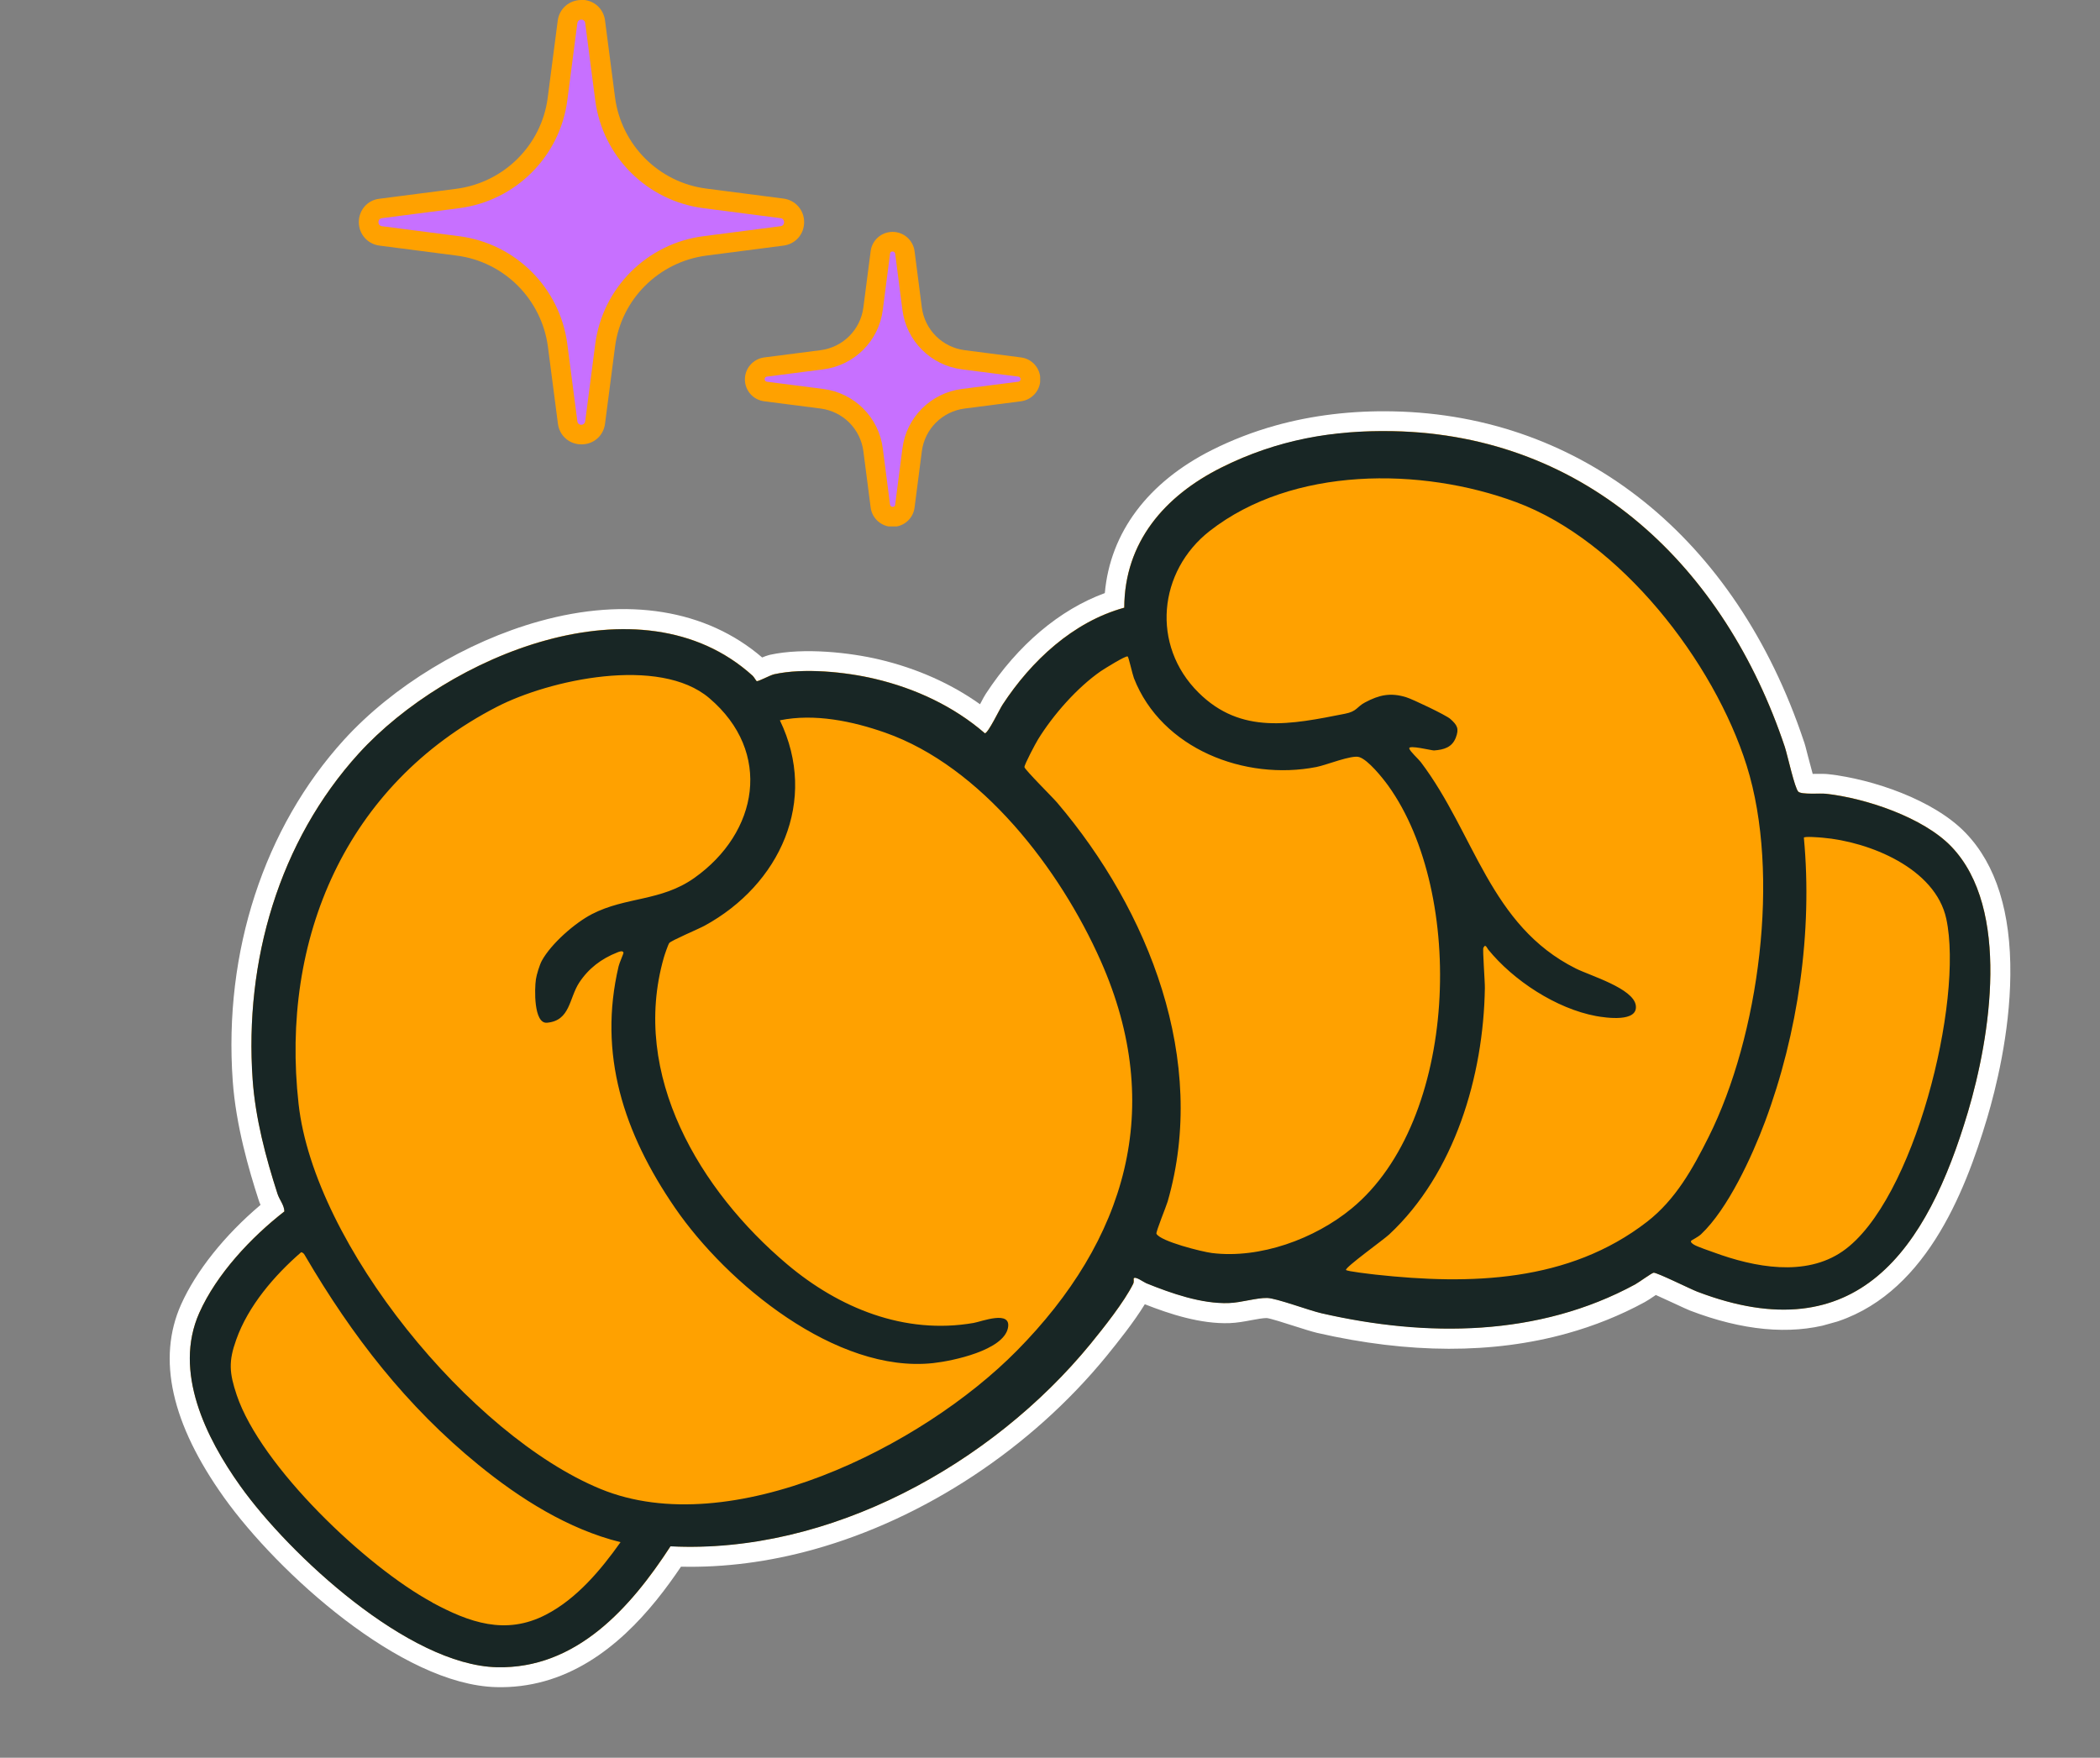 <?xml version="1.0" encoding="utf-8"?>
<svg xmlns="http://www.w3.org/2000/svg" fill="none" height="100%" overflow="visible" preserveAspectRatio="none" style="display: block;" viewBox="0 0 356 298" width="100%">
<rect x="0" y="0" width="356" height="298" fill="#808080" stroke="none"/>
<g id="Frame 2">
<g clip-path="url(#clip0_0_11)" id="Layer_1">
<path d="M98.54 73.645C97.343 73.645 96.379 72.781 96.213 71.586L94.516 58.537C93.386 49.738 86.435 42.766 77.589 41.637L64.519 39.943C63.322 39.777 62.457 38.815 62.457 37.619C62.457 36.424 63.322 35.461 64.519 35.295L77.589 33.602C86.402 32.473 93.386 25.533 94.516 16.701L96.213 3.652C96.379 2.457 97.343 1.594 98.54 1.594C99.738 1.594 100.702 2.457 100.868 3.652L102.565 16.701C103.695 25.5 110.646 32.473 119.492 33.602L132.562 35.295C133.759 35.461 134.624 36.424 134.624 37.619C134.624 38.815 133.759 39.777 132.562 39.943L119.492 41.637C110.679 42.766 103.695 49.705 102.565 58.537L100.868 71.586C100.702 72.781 99.738 73.645 98.54 73.645Z" fill="#C770FF" id="Vector"/>
<path d="M98.54 3.32C98.84 3.32 99.172 3.52 99.206 3.918L100.902 16.967C102.132 26.529 109.681 34.066 119.259 35.295L132.329 36.988C133.127 37.088 133.127 38.25 132.329 38.35L119.259 40.043C109.681 41.272 102.132 48.809 100.902 58.371L99.206 71.42C99.139 71.818 98.84 72.018 98.54 72.018C98.241 72.018 97.909 71.818 97.875 71.42L96.179 58.371C94.949 48.809 87.4 41.272 77.822 40.043L64.752 38.35C63.954 38.25 63.954 37.088 64.752 36.988L77.822 35.295C87.4 34.066 94.949 26.529 96.179 16.967L97.875 3.918C97.942 3.52 98.241 3.32 98.54 3.32ZM98.54 -7.63014e-06C96.512 -7.63014e-06 94.816 1.461 94.55 3.486L92.854 16.535C91.823 24.604 85.438 30.945 77.356 32.008L64.286 33.701C62.291 33.934 60.828 35.627 60.828 37.652C60.828 39.678 62.291 41.371 64.32 41.637L77.389 43.33C85.471 44.359 91.823 50.734 92.887 58.803L94.583 71.852C94.849 73.877 96.512 75.338 98.574 75.338C100.636 75.338 102.299 73.877 102.565 71.852L104.261 58.803C105.292 50.734 111.677 44.393 119.758 43.33L132.828 41.637C134.857 41.371 136.32 39.711 136.32 37.652C136.32 35.627 134.857 33.934 132.828 33.668L119.758 31.975C111.677 30.945 105.325 24.57 104.261 16.502L102.565 3.453C102.299 1.428 100.636 -0.033 98.574 -0.033L98.54 -7.63014e-06Z" fill="#FFA100" id="Vector_2"/>
<path d="M151.319 87.59C150.254 87.59 149.39 86.826 149.257 85.764L148.026 76.234C147.461 71.719 143.869 68.166 139.346 67.568L129.802 66.34C128.737 66.207 127.973 65.344 127.973 64.281C127.973 63.219 128.737 62.355 129.802 62.19L139.346 60.961C143.869 60.363 147.428 56.811 148.026 52.295L149.257 42.766C149.39 41.703 150.254 40.94 151.319 40.94C152.383 40.94 153.248 41.703 153.381 42.766L154.611 52.295C155.21 56.811 158.768 60.363 163.291 60.961L172.836 62.19C173.9 62.322 174.665 63.186 174.665 64.281C174.665 65.344 173.9 66.207 172.836 66.34L163.291 67.568C158.768 68.133 155.21 71.719 154.611 76.234L153.381 85.764C153.248 86.826 152.383 87.59 151.319 87.59Z" fill="#C770FF" id="Vector_3"/>
<path d="M151.319 42.633C151.518 42.633 151.718 42.766 151.751 42.998L152.982 52.527C153.647 57.807 157.804 61.957 163.092 62.621L172.636 63.85C173.135 63.916 173.135 64.647 172.636 64.713L163.092 65.941C157.804 66.606 153.647 70.756 152.982 76.035L151.751 85.564C151.751 85.83 151.518 85.93 151.319 85.93C151.119 85.93 150.92 85.797 150.886 85.564L149.656 76.035C148.991 70.756 144.834 66.606 139.546 65.941L130.001 64.713C129.502 64.647 129.502 63.916 130.001 63.85L139.546 62.621C144.834 61.957 148.991 57.807 149.656 52.527L150.886 42.998C150.886 42.733 151.119 42.633 151.319 42.633ZM151.319 39.312C149.423 39.312 147.827 40.707 147.594 42.6L146.363 52.129C145.865 55.914 142.905 58.869 139.114 59.367L129.569 60.596C127.707 60.828 126.277 62.422 126.277 64.314C126.277 66.207 127.673 67.801 129.569 68.033L139.114 69.262C142.905 69.76 145.865 72.715 146.363 76.5L147.594 86.029C147.827 87.889 149.423 89.316 151.319 89.316C153.214 89.316 154.811 87.922 155.043 86.029L156.274 76.5C156.773 72.715 159.733 69.76 163.524 69.262L173.068 68.033C174.931 67.801 176.361 66.207 176.361 64.314C176.361 62.422 174.964 60.828 173.068 60.596L163.524 59.367C159.733 58.869 156.773 55.914 156.274 52.129L155.043 42.6C154.811 40.74 153.214 39.312 151.319 39.312Z" fill="#FFA100" id="Vector_4"/>
</g>
<g clip-path="url(#clip1_0_11)" id="Layer_1_2">
<path d="M309.746 222.762C303.256 224.57 295.636 223.84 287.095 220.564C286.679 220.398 285.649 219.928 284.474 219.375C283.36 218.857 281.438 217.965 280.506 217.591C280.19 217.785 279.806 218.05 279.527 218.251C278.921 218.667 278.31 219.066 277.989 219.243C273.996 221.413 269.686 223.143 265.19 224.395C252.881 227.825 238.917 227.787 223.655 224.288C222.752 224.082 221.361 223.641 219.891 223.17C218.13 222.604 215.497 221.752 214.772 221.742C214.01 221.726 212.887 221.933 211.814 222.126C210.658 222.343 209.47 222.568 208.351 222.598C203.357 222.756 197.882 220.811 193.674 219.112C193.595 219.081 193.47 219.011 193.328 218.944C191.65 222.09 188.467 226.095 186.167 228.902C173.639 244.196 155.902 255.903 137.494 261.032C129.729 263.196 122.014 264.147 114.542 263.886C109.793 271.058 102.419 280.441 91.809 283.398C89.341 284.085 86.767 284.397 84.164 284.347C68.627 283.973 48.243 265.377 39.366 252.929C30.785 240.909 28.385 230.462 32.222 221.852C34.801 216.06 39.893 209.867 46.261 204.711C46.191 204.589 46.118 204.451 46.04 204.296C45.823 203.899 45.593 203.452 45.41 202.922C43.815 197.958 41.619 190.519 41.108 183.121C39.589 161.735 46.317 141.116 59.543 126.561C67.635 117.665 79.704 110.338 91.851 106.954C106.58 102.85 119.659 105.09 128.701 113.264C128.752 113.32 128.819 113.372 128.87 113.428C128.903 113.419 128.919 113.414 128.952 113.405C129.562 113.129 130.189 112.849 130.679 112.713L130.859 112.662C136.406 111.452 143.944 112.329 148.717 113.465C155.504 115.062 161.672 117.977 166.665 121.923C167.035 121.292 167.422 120.532 167.682 120.072C168.055 119.387 168.352 118.811 168.526 118.551C174.001 110.19 181.196 104.274 188.887 101.779C189.378 91.53 195.333 83.247 206.234 77.796C209.557 76.131 213.074 74.781 216.703 73.769C222.752 72.084 229.282 71.304 236.116 71.426C267.47 72.044 292.91 92.473 304.149 126.108C304.298 126.577 304.546 127.53 304.83 128.614C305.13 129.816 305.676 131.901 306.01 132.848C306.588 132.898 307.539 132.897 308.061 132.875C308.765 132.873 309.383 132.877 309.762 132.912C317.114 133.753 327.115 137.273 332.016 142.408C344.092 155.022 337.523 181.269 335.223 189.009C329.335 208.848 321.243 219.576 309.734 222.783L309.746 222.762Z" fill="#FFA100" id="Vector_5"/>
<path d="M92.327 108.601C104.882 105.102 117.992 105.871 127.574 114.529C127.836 114.773 128.2 115.447 128.274 115.461C128.312 115.469 128.382 115.467 128.48 115.439C129.035 115.285 130.444 114.522 131.147 114.326C131.179 114.317 131.212 114.308 131.245 114.299C136.255 113.185 143.36 113.901 148.341 115.085C155.149 116.694 161.665 119.723 166.959 124.308C166.959 124.308 166.976 124.303 166.992 124.299C167.581 124.135 169.448 120.214 169.97 119.435C174.788 112.067 181.858 105.447 190.489 103.042C190.522 103.033 190.555 103.023 190.587 103.014C190.623 91.888 197.446 84.068 207.014 79.27C210.305 77.613 213.717 76.328 217.183 75.362C223.297 73.659 229.656 72.962 236.103 73.085C269.191 73.732 292.428 96.307 302.561 126.603C303.018 127.991 304.235 133.624 304.856 134.208C305.426 134.737 308.605 134.45 309.588 134.564C316.299 135.319 326.066 138.569 330.815 143.535C340.879 154.049 337.396 175.755 333.616 188.488C328.905 204.334 321.907 217.595 309.303 221.106C303.434 222.742 296.343 222.268 287.724 218.962C286.601 218.535 280.813 215.656 280.329 215.755C280.329 215.755 280.329 215.755 280.313 215.76C279.921 215.869 277.89 217.369 277.216 217.732C273.206 219.907 269.034 221.562 264.768 222.751C251.608 226.418 237.491 225.701 224.056 222.626C221.931 222.144 216.419 220.068 214.841 220.032C213.049 219.985 210.396 220.83 208.334 220.894C203.711 221.054 198.573 219.244 194.344 217.534C193.965 217.375 192.773 216.509 192.331 216.632C192.266 216.651 192.221 216.681 192.202 216.739C192.172 216.818 192.299 217.275 192.12 217.643C190.596 220.71 187.126 225.076 184.894 227.812C173.024 242.306 155.724 254.191 137.072 259.388C129.421 261.52 121.526 262.522 113.684 262.135C108.223 270.544 101.113 279.044 91.387 281.754C89.147 282.378 86.767 282.688 84.234 282.637C69.245 282.268 49.084 263.592 40.764 251.94C34.929 243.771 29.35 232.536 33.793 222.56C36.734 215.98 42.575 209.754 48.222 205.362C48.175 204.248 47.4 203.424 47.064 202.408C45.044 196.171 43.302 189.539 42.839 183.009C41.43 162.966 47.284 142.626 60.834 127.716C68.266 119.55 80.034 112.026 92.343 108.596M91.416 105.331C78.975 108.797 66.606 116.313 58.311 125.425C44.772 140.313 37.887 161.381 39.453 183.248C39.993 190.813 42.213 198.404 43.847 203.445C43.934 203.756 44.06 204.02 44.166 204.272C38.09 209.401 33.245 215.472 30.693 221.169C26.595 230.361 29.047 241.375 38.001 253.908C47.094 266.63 68.034 285.636 84.139 286.028C86.908 286.102 89.649 285.761 92.281 285.028C103.038 282.031 110.534 272.895 115.445 265.608C122.803 265.777 130.369 264.797 137.971 262.679C156.722 257.454 174.77 245.537 187.509 229.991C189.53 227.507 192.247 224.108 194.074 221.115C198.289 222.777 203.523 224.489 208.442 224.316C209.681 224.271 210.939 224.044 212.143 223.814C213.097 223.636 214.171 223.443 214.756 223.456C215.392 223.525 217.904 224.323 219.395 224.806C220.961 225.303 222.315 225.736 223.297 225.973C238.841 229.535 253.1 229.561 265.671 226.058C270.281 224.774 274.718 222.991 278.816 220.757C279.23 220.536 279.72 220.206 280.492 219.691C280.553 219.657 280.626 219.601 280.699 219.546C281.644 219.969 282.958 220.572 283.787 220.958C285.205 221.62 286.014 221.993 286.509 222.19C295.382 225.584 303.361 226.338 310.211 224.43C326.134 219.993 333.044 202.371 336.879 189.517C338.307 184.715 340.713 175.201 340.801 165.276C340.912 154.674 338.378 146.59 333.261 141.251C327.839 135.574 317.391 132.09 309.969 131.251C309.44 131.187 308.844 131.195 308.07 131.199C307.86 131.205 307.58 131.212 307.296 131.203C307.022 130.222 306.688 128.959 306.495 128.203C306.172 126.918 305.965 126.113 305.766 125.587C294.278 91.247 268.257 70.38 236.157 69.741C229.158 69.594 222.46 70.404 216.248 72.135C212.504 73.178 208.877 74.576 205.477 76.281C194.58 81.748 188.204 90.289 187.293 100.55C179.652 103.348 172.545 109.327 167.122 117.621C166.901 117.964 166.629 118.445 166.207 119.268C166.183 119.309 166.16 119.351 166.136 119.393C161.254 115.909 155.441 113.318 149.122 111.82C144.179 110.642 136.336 109.745 130.523 111.012C130.441 111.035 130.343 111.062 130.245 111.09C129.918 111.181 129.567 111.314 129.205 111.467C119.752 103.337 106.374 101.163 91.416 105.331Z" fill="white" id="Vector_6"/>
<path d="M128.279 115.478C128.553 115.578 130.488 114.492 131.249 114.315C136.259 113.201 143.364 113.917 148.345 115.101C155.153 116.71 161.67 119.739 166.964 124.324C167.523 124.309 169.441 120.252 169.975 119.451C174.821 112.058 181.918 105.412 190.592 103.031C190.628 91.904 197.451 84.084 207.019 79.287C216.587 74.489 225.994 72.907 236.107 73.102C269.195 73.748 292.433 96.323 302.566 126.62C303.023 128.007 304.24 133.64 304.861 134.225C305.431 134.753 308.61 134.466 309.593 134.58C316.304 135.335 326.071 138.586 330.819 143.552C340.884 154.066 337.401 175.771 333.62 188.505C326.719 211.726 314.901 229.377 287.712 218.983C286.589 218.556 280.801 215.677 280.318 215.776C279.965 215.839 277.89 217.369 277.188 217.758C260.8 226.658 241.829 226.729 224.027 222.652C221.902 222.169 216.391 220.093 214.813 220.057C213.021 220.011 210.367 220.856 208.306 220.919C203.683 221.08 198.545 219.27 194.316 217.559C193.879 217.381 192.387 216.264 192.174 216.764C192.143 216.843 192.271 217.301 192.091 217.668C190.568 220.735 187.098 225.102 184.866 227.838C168.12 248.288 140.583 263.519 113.656 262.16C106.937 272.506 97.719 282.984 84.222 282.658C69.233 282.289 49.072 263.613 40.752 251.961C34.917 243.792 29.338 232.556 33.782 222.58C36.722 216 42.563 209.775 48.21 205.383C48.163 204.268 47.388 203.445 47.052 202.429C45.032 196.192 43.29 189.56 42.827 183.03C41.418 162.987 47.272 142.647 60.822 127.737C75.845 111.22 108.616 97.385 127.583 114.562C127.845 114.806 128.209 115.48 128.283 115.494L128.279 115.478ZM91.845 162.889C93.419 160.002 97.454 156.464 100.366 154.965C106.129 152.003 112.052 152.837 117.689 148.853C128.579 141.15 131.014 127.506 120.236 118.353C111.784 111.16 93.134 115.229 84.204 119.848C58.634 133.033 47.487 159.164 50.616 187.149C53.269 211.02 79.82 243.401 101.822 252.439C123.824 261.476 156.225 245.366 172.38 228.991C190.86 210.277 197.679 187.836 186.581 162.865C179.72 147.407 166.419 129.955 150.055 124.208C144.489 122.253 138.076 120.922 132.207 122.117C138.803 135.8 132.171 149.997 119.433 156.946C118.361 157.527 113.756 159.461 113.451 159.881C113.248 160.167 112.657 161.9 112.525 162.377C106.856 182.242 118.672 201.887 133.432 214.334C142.207 221.737 153.315 226.323 165.061 224.284C166.356 224.064 171.514 222.027 170.869 225.149C170.089 228.925 161.519 230.731 158.202 231.092C141.756 232.891 123.213 217.552 114.443 204.792C105.673 192.032 101.367 178.663 104.872 163.804C104.99 163.278 105.716 161.649 105.701 161.53C105.589 161.068 104.946 161.352 104.645 161.472C101.96 162.519 99.764 164.188 98.182 166.602C96.454 169.25 96.683 173.045 92.727 173.389C90.455 173.582 90.609 167.62 90.85 166.02C90.965 165.231 91.484 163.553 91.845 162.889ZM251.466 160.659C251.319 161.017 251.74 166.449 251.719 167.512C251.491 182.373 246.622 198.916 235.491 209.293C234.583 210.145 228.051 214.836 228.179 215.294C228.247 215.539 232.554 216.013 233.211 216.094C249.237 217.847 265.926 217.425 279.213 207.134C284.038 203.394 286.949 198.161 289.653 192.757C298.216 175.626 301.876 148.234 296.118 129.843C290.581 112.184 274.682 91.668 257.004 85.125C240.893 79.15 219.114 79.07 205.091 90.006C196.323 96.853 195.103 109.42 203.181 117.422C210.414 124.602 218.897 122.802 227.998 121.007C230.07 120.605 229.98 119.838 231.393 119.092C233.816 117.8 235.712 117.395 238.348 118.193C239.443 118.522 245.132 121.236 245.858 121.879C247.051 122.938 247.376 123.535 246.795 125.053C246.159 126.692 244.812 127.103 243.102 127.227C242.757 127.253 238.719 126.229 238.906 126.899C239.052 127.422 240.405 128.613 240.874 129.222C250.001 141.301 252.551 156.904 267.145 164.2C269.561 165.412 276.907 167.558 277.309 170.458C277.712 173.358 272.24 172.558 270.551 172.253C263.823 170.992 256.565 166.25 252.273 160.963C252.085 160.733 251.804 159.913 251.475 160.692L251.466 160.659ZM191.151 111.296C190.853 111.114 187.221 113.377 186.598 113.797C182.584 116.589 178.544 121.186 175.983 125.334C175.58 125.975 173.64 129.634 173.668 130.049C173.695 130.464 178.466 135.195 179.227 136.093C194.766 154.366 204.834 179.818 197.943 203.706C197.69 204.569 195.904 208.907 196.047 209.167C196.724 210.458 203.787 212.225 205.448 212.431C213.586 213.441 222.875 210.042 229.135 204.88C247.264 189.964 248.47 151.487 235.345 133.211C234.37 131.862 231.937 128.823 230.413 128.349C229.122 127.951 224.887 129.695 223.167 130.034C211.071 132.399 196.931 126.985 192.229 114.977C191.968 114.292 191.334 111.386 191.162 111.275L191.151 111.296ZM73.272 271.686C79.509 275.039 85.672 277.303 92.539 273.752C97.746 271.068 101.872 266.148 105.196 261.452C96.343 259.268 88.13 254.069 81.109 248.344C68.894 238.394 59.694 226.494 51.769 212.971C51.57 212.639 51.49 212.414 51.067 212.286C46.511 216.233 42.067 221.399 40.039 227.144C38.721 230.823 38.871 232.754 40.129 236.509C44.212 248.636 62.113 265.652 73.284 271.665L73.272 271.686ZM286.687 210.372C286.524 210.611 286.998 210.92 287.249 211.061C287.834 211.392 289.82 212.071 290.623 212.359C297.371 214.83 306.039 216.537 312.385 212.126C324.492 203.732 332.921 169.62 329.944 155.775C328.096 147.182 316.855 142.686 308.952 142.017C308.465 141.976 305.902 141.756 305.798 142.015C307.3 157.962 304.809 175.198 299.207 190.183C297.005 196.064 292.928 204.952 288.365 209.253C287.863 209.727 286.746 210.268 286.682 210.356L286.687 210.372Z" fill="#182625" id="Vector_7"/>
</g>
</g>
<defs>
<clipPath id="clip0_0_11">
<rect fill="white" height="89.25" transform="translate(60.828 1.14441e-05)" width="115.5"/>
</clipPath>
<clipPath id="clip1_0_11">
<rect fill="white" height="173.42" transform="translate(-1.52588e-05 130.802) rotate(-15.569)" width="321.062"/>
</clipPath>
</defs>
</svg>